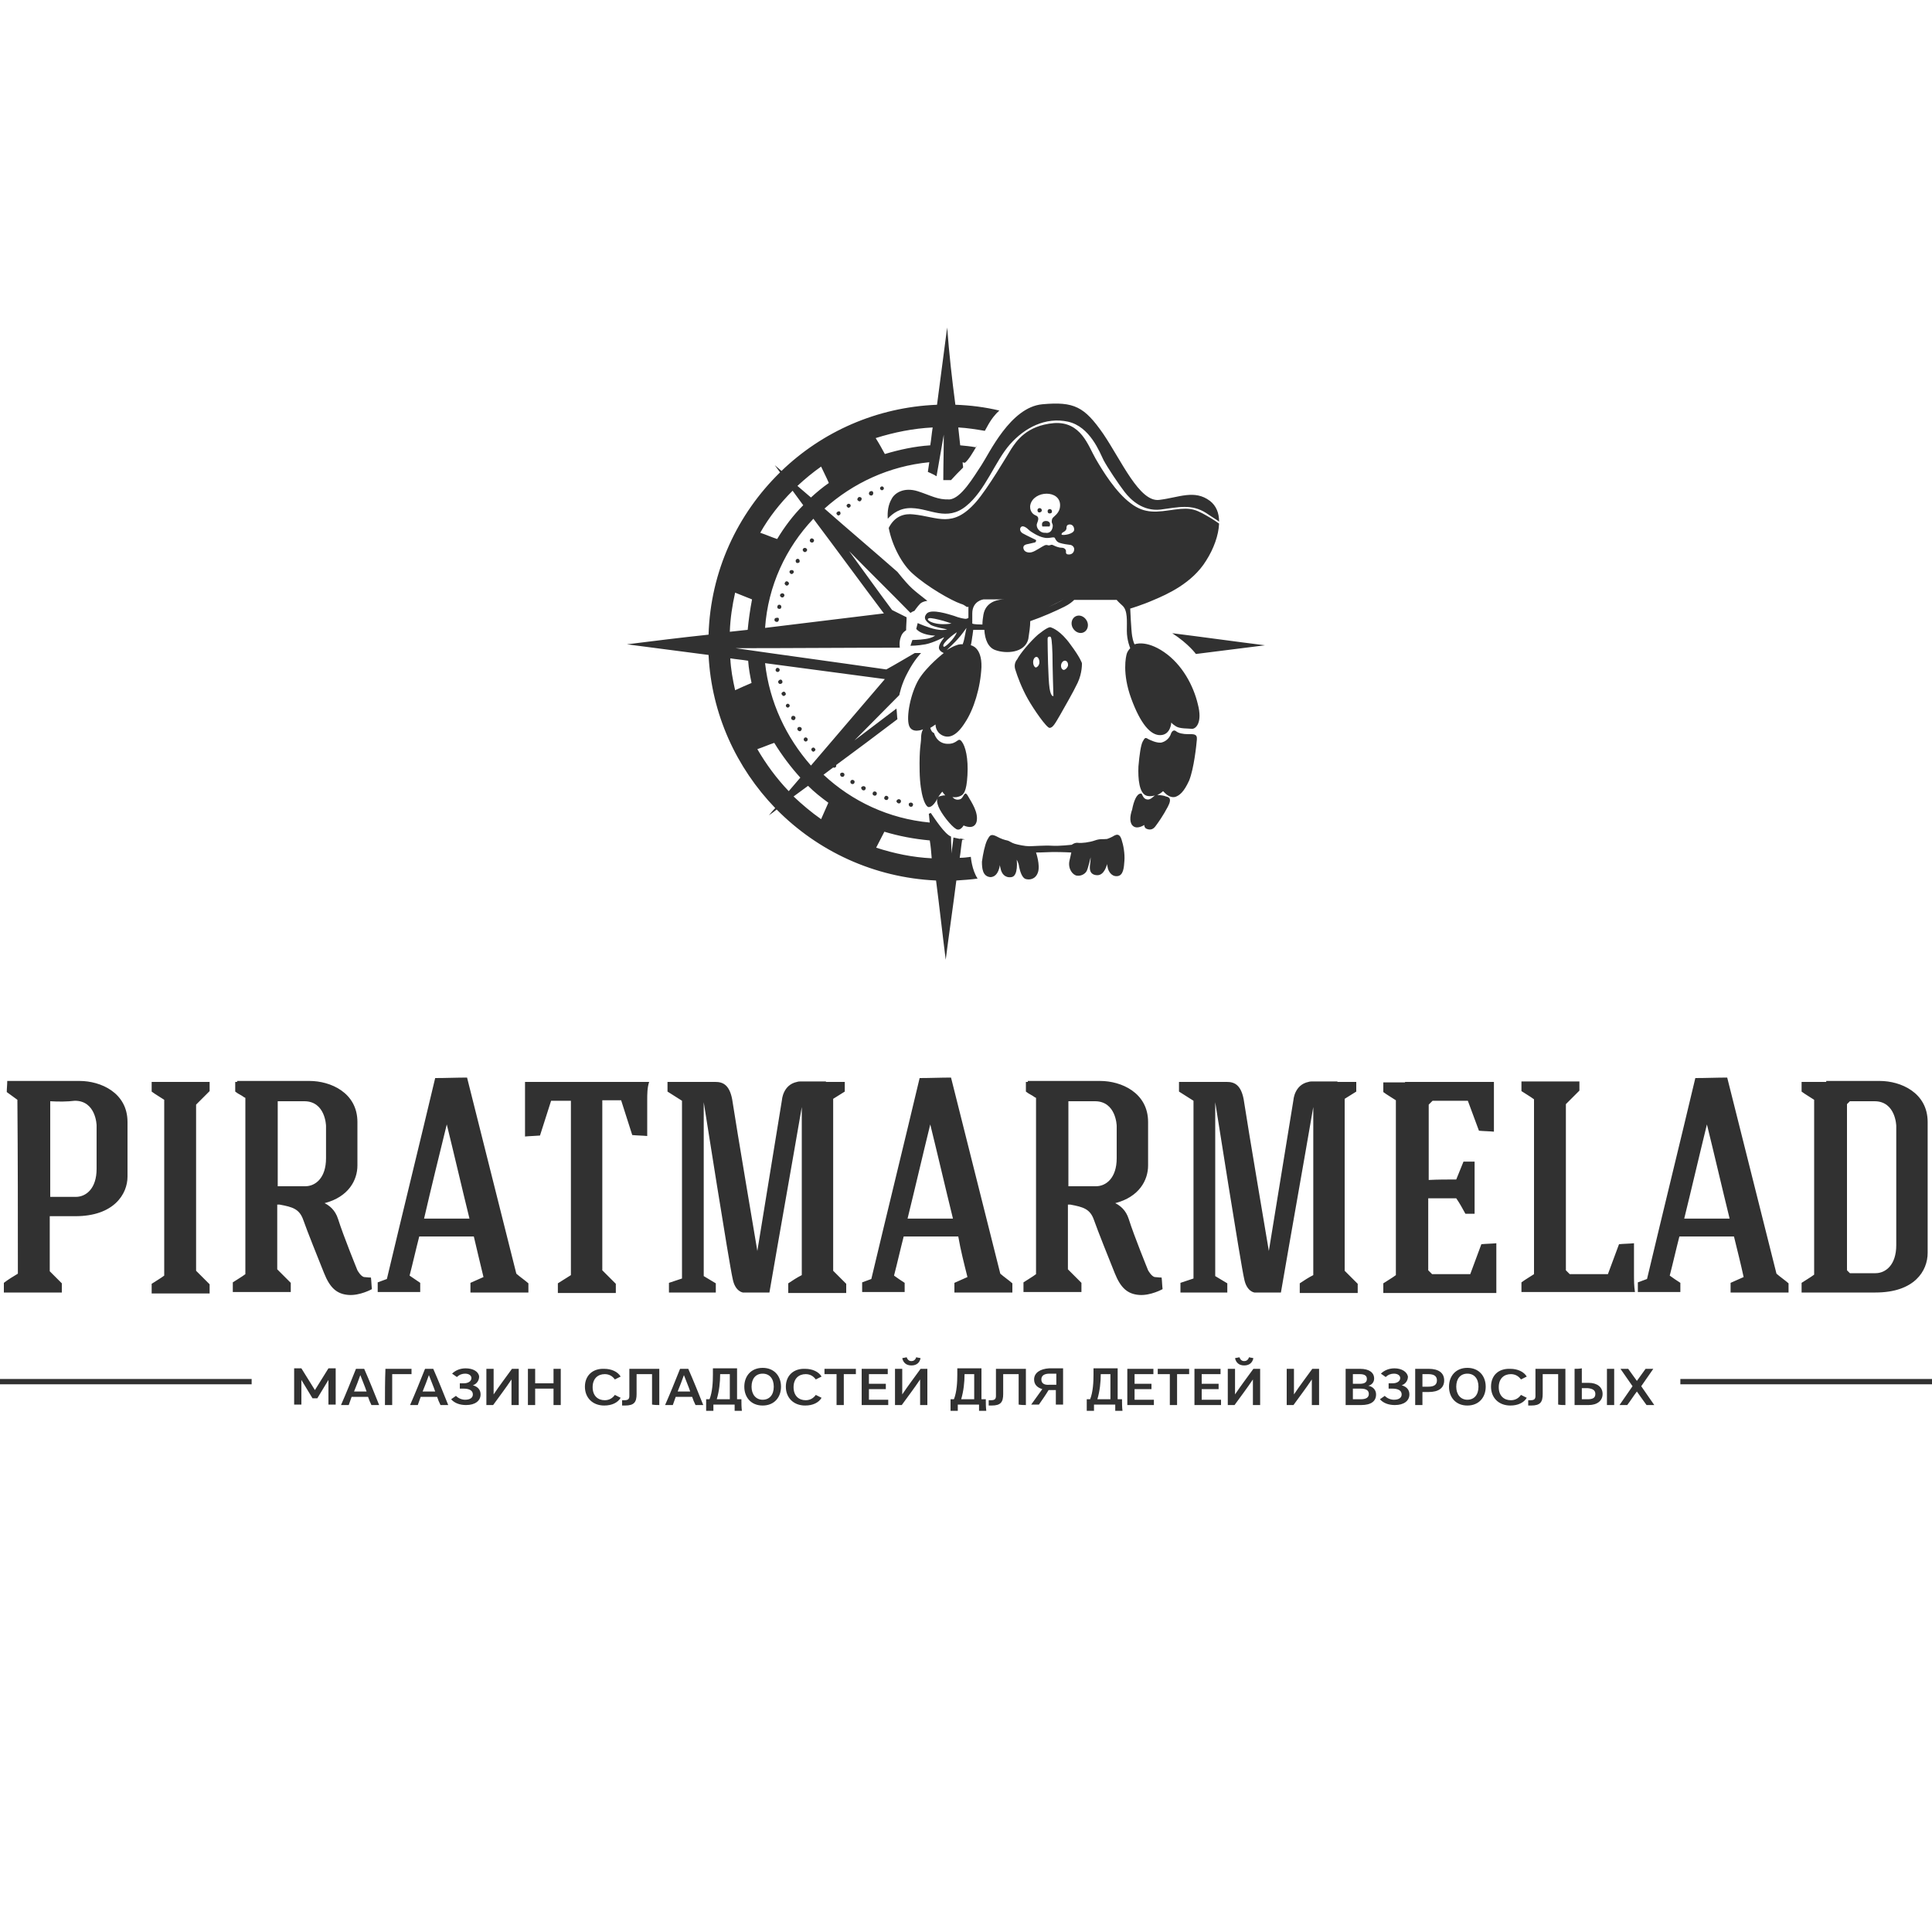 <?xml version="1.0" encoding="utf-8"?>
<!-- Generator: Adobe Illustrator 23.0.3, SVG Export Plug-In . SVG Version: 6.00 Build 0)  -->
<svg version="1.1" id="Layer_1" xmlns:xodm="http://www.corel.com/coreldraw/odm/2003"
	 xmlns="http://www.w3.org/2000/svg" xmlns:xlink="http://www.w3.org/1999/xlink" x="0px" y="0px" viewBox="0 0 400 400"
	 style="enable-background:new 0 0 400 400;" xml:space="preserve">
<style type="text/css">
	.st0{fill-rule:evenodd;clip-rule:evenodd;fill:#313131;}
</style>
<g id="Layer_x0020_1">
	<path class="st0" d="M197.8,83.8c3.1,0.1,6.2,0.5,9.1,1.2c-0.8,0.7-1.7,1.8-2.5,3.3c-0.2,0.3-0.3,0.6-0.5,0.9
		c-1.8-0.3-3.6-0.6-5.5-0.7c0.1,1.2,0.3,2.5,0.4,3.7c1.1,0.1,2.1,0.2,3.2,0.4c0.1-0.1,0.2-0.3,0.3-0.4c-1,1.7-1.7,2.9-2.5,3.6
		c0,0,0,0,0,0c-0.2,0-0.3,0-0.5-0.1c0,0.4,0.1,0.7,0.1,1.1c-0.9,0.9-1.7,1.7-2.5,2.6c-0.5,0-1.1,0-1.6,0c0-3.1,0.1-6.3,0.1-9.4
		c-0.5,2.9-1,5.7-1.5,8.6c-0.6-0.4-1.8-0.9-1.8-0.9c0.1-0.7,0.2-1.3,0.3-2c-8.3,0.8-15.8,4.3-21.7,9.6c5,4.4,10.1,8.7,15.1,13.1
		c2.9,3.6,3.2,3.6,6.2,6c0,0-1,0.1-1.5,0.6c-0.5,0.5-1.2,1.5-1.2,1.5s-0.1,0-0.3,0.1c-0.2,0.1-0.5,0.3-0.5,0.3
		c-4.2-4.3-8.5-8.5-12.7-12.8c3,4.1,5.9,8.2,8.9,12.2c1,0.5,2,1,3,1.5c0,0.9-0.1,1.8-0.1,2.7c0,0-0.8,0.4-1.1,1.4
		c-0.4,1-0.2,2.2-0.2,2.2c-11.3,0-22.7,0.1-34,0.1c10.4,1.5,20.8,2.9,31.2,4.4c2-1.1,4-2.3,5.9-3.4c0.4,0,0.9,0,1.3,0
		c0,0-1.4,1.4-2.7,3.9c-1.4,2.5-1.8,4.8-1.8,4.8c-3.1,3.1-6.2,6.3-9.3,9.4c2.9-2.2,5.8-4.4,8.7-6.6c0.1,0.7,0.1,1.5,0.2,2.2
		c-4.2,3.2-8.5,6.4-12.7,9.5c0.1,0.2,0,0.4-0.2,0.5c-0.1,0.1-0.3,0-0.4,0c-0.7,0.5-1.3,1-2,1.5c5.9,5.5,13.5,9.1,22,9.9
		c-0.1-0.6-0.1-1.2-0.2-1.8c0.1-0.1,0.3-0.1,0.4-0.2c0.9,1.3,2.9,4.4,4.2,4.9c0,1.2,0.1,2.3,0.1,3.5c0.1-1.1,0.3-2.2,0.4-3.3
		c0.4,0.1,0.9,0.2,1.4,0.3c0,0,0,0,0-0.1c0.6,0.1,1,0.2,1,0.2c-0.2,0-0.4,0-0.6,0.1c-0.2,1.2-0.3,2.5-0.5,3.7c0.8,0,1.6-0.1,2.3-0.2
		c0,0,0.2,2.7,1.4,4.5c-1.4,0.2-2.9,0.3-4.4,0.4c-0.7,5.5-1.5,10.9-2.2,16.4c-0.7-5.5-1.3-11-2-16.4c-12.9-0.6-24.5-6.1-33-14.7
		c-0.5,0.4-1,0.8-1.6,1.2c0.4-0.5,0.8-1,1.3-1.5c-8-8.3-13.2-19.4-13.8-31.7c-5.6-0.7-11.3-1.5-16.9-2.2c5.6-0.7,11.2-1.4,16.9-2
		c0.4-13.2,6-25,14.8-33.6c-0.4-0.5-0.7-1-1.1-1.5c0.5,0.4,0.9,0.8,1.4,1.2c8.4-8.1,19.7-13.2,32.2-13.7c0.7-5.3,1.4-10.6,2.1-16
		C196.5,73.2,197.1,78.5,197.8,83.8z M347.9,285.5c17.4,0,34.7,0,52.1,0c0,0.4,0,0.8,0,1.1c-17.4,0-34.7,0-52.1,0
		C347.9,286.2,347.9,285.9,347.9,285.5z M0,285.5c17.4,0,34.7,0,52.1,0c0,0.4,0,0.8,0,1.1c-17.4,0-34.7,0-52.1,0
		C0,286.2,0,285.9,0,285.5z M340.9,290.9c0.6,0,1.1,0,1.6,0c-0.9-1.3-1.8-2.6-2.7-3.9c0.8-1.2,1.7-2.4,2.5-3.6c-0.6,0-1.1,0-1.6,0
		c-0.6,0.8-1.2,1.7-1.8,2.5c-0.6-0.8-1.2-1.7-1.8-2.5c-0.6,0-1.1,0-1.6,0c0.8,1.2,1.7,2.4,2.5,3.6c-0.9,1.3-1.8,2.6-2.7,3.9
		c0.6,0,1.1,0,1.6,0c0.7-0.9,1.3-1.9,2-2.8C339.5,289,340.2,289.9,340.9,290.9z M332.7,283.4c0,2.5,0,5,0,7.5c0.5,0,1,0,1.5,0
		c0-2.5,0-5,0-7.5C333.7,283.4,333.2,283.4,332.7,283.4z M326,283.4c0,2.5,0,5,0,7.5c1,0,1.9,0,2.9,0c1.8,0,2.9-0.9,2.9-2.3
		c0-1.4-1.1-2.3-2.9-2.3c-0.5,0-0.9,0-1.4,0c0-1,0-2,0-3C326.9,283.4,326.5,283.4,326,283.4z M330.3,288.6c0,0.8-0.5,1.1-1.6,1.1
		c-0.4,0-0.8,0-1.2,0c0-0.8,0-1.5,0-2.3c0.4,0,0.8,0,1.2,0C329.7,287.5,330.3,287.8,330.3,288.6z M324.1,290.9c0-2.5,0-5,0-7.5
		c-2.1,0-4.1,0-6.2,0c0,1.9,0,3.7,0,5.6c0,0.6-0.2,0.9-1,0.9c-0.2,0-0.3,0-0.5,0c0,0.4,0,0.7,0,1.1c0.2,0,0.4,0,0.6,0
		c1.9,0,2.4-0.7,2.4-2.4c0-1.4,0-2.7,0-4.1c1.1,0,2.1,0,3.2,0c0,2.1,0,4.2,0,6.3C323.1,290.9,323.6,290.9,324.1,290.9z M308.7,287.1
		c0,2.3,1.6,3.9,4,3.9c1.6,0,2.8-0.6,3.4-1.6c-0.4-0.2-0.8-0.4-1.2-0.6c-0.5,0.7-1.2,1.1-2.1,1.1c-1.4,0-2.5-0.9-2.5-2.7
		c0-1.8,1.1-2.7,2.5-2.7c0.9,0,1.6,0.4,2.1,1.1c0.4-0.2,0.8-0.4,1.2-0.6c-0.6-1-1.9-1.6-3.4-1.6
		C310.2,283.3,308.7,284.8,308.7,287.1z M307.6,287.1c0-2.2-1.4-3.9-3.8-3.9s-3.8,1.7-3.8,3.9c0,2.2,1.4,3.9,3.8,3.9
		S307.6,289.3,307.6,287.1z M306.1,287.1c0,1.7-0.9,2.7-2.3,2.7s-2.3-1.1-2.3-2.7c0-1.7,0.9-2.7,2.3-2.7
		C305.2,284.4,306.1,285.4,306.1,287.1z M299,285.8c0-1.6-1.2-2.4-3.2-2.4c-0.9,0-1.8,0-2.8,0c0,2.5,0,5,0,7.5c0.5,0,1,0,1.5,0
		c0-0.9,0-1.8,0-2.7c0.4,0,0.9,0,1.3,0C297.8,288.2,299,287.4,299,285.8z M297.5,285.8c0,0.9-0.6,1.3-1.8,1.3c-0.4,0-0.8,0-1.2,0
		c0-0.9,0-1.7,0-2.6c0.4,0,0.8,0,1.2,0C296.9,284.5,297.5,284.9,297.5,285.8z M288.7,283.3c-1.1,0-2.1,0.4-2.8,1.1
		c0.3,0.2,0.7,0.5,1,0.7c0.5-0.5,1.1-0.7,1.7-0.7c0.8,0,1.3,0.4,1.3,0.9c0,0.7-0.7,1.1-1.6,1.1c-0.3,0-0.5,0-0.8,0
		c0,0.4,0,0.7,0,1.1c0.3,0,0.5,0,0.8,0c1,0,1.9,0.3,1.9,1.2c0,0.7-0.6,1.1-1.6,1.1c-0.7,0-1.4-0.3-1.9-0.8c-0.3,0.2-0.7,0.5-1,0.7
		c0.7,0.8,1.8,1.2,3.1,1.2c1.9,0,3-0.9,3-2.2c0-1-0.6-1.6-1.6-1.9c0.7-0.2,1.3-0.9,1.3-1.8C291.3,284,290.2,283.3,288.7,283.3z
		 M278.6,290.9c1.1,0,2.1,0,3.2,0c2.1,0,3.1-0.8,3.1-2.2c0-0.9-0.6-1.6-1.6-1.8c0.8-0.2,1.2-0.8,1.2-1.5c0-1.2-1-2-2.9-2
		c-1,0-2,0-3,0C278.6,285.9,278.6,288.4,278.6,290.9z M280.1,284.5c0.5,0,0.9,0,1.4,0c1,0,1.5,0.3,1.5,1s-0.5,1-1.5,1
		c-0.5,0-0.9,0-1.4,0C280.1,285.8,280.1,285.2,280.1,284.5z M280.1,289.7c0-0.7,0-1.4,0-2.2c0.5,0,1,0,1.6,0c1.2,0,1.7,0.4,1.7,1.1
		c0,0.7-0.5,1.1-1.7,1.1C281.1,289.7,280.6,289.7,280.1,289.7z M266.4,290.9c0.5,0,1,0,1.4,0c1.3-1.8,2.6-3.5,3.8-5.3
		c0,1.8,0,3.5,0,5.3c0.5,0,1,0,1.5,0c0-2.5,0-5,0-7.5c-0.5,0-1,0-1.4,0c-1.3,1.8-2.6,3.5-3.8,5.3c0-1.8,0-3.5,0-5.3
		c-0.5,0-1,0-1.5,0C266.4,285.9,266.4,288.4,266.4,290.9z M254.2,290.9c0.5,0,1,0,1.4,0c1.3-1.8,2.6-3.5,3.8-5.3c0,1.8,0,3.5,0,5.3
		c0.5,0,1,0,1.5,0c0-2.5,0-5,0-7.5c-0.5,0-1,0-1.4,0c-1.3,1.8-2.6,3.5-3.8,5.3c0-1.8,0-3.5,0-5.3c-0.5,0-1,0-1.5,0
		C254.2,285.9,254.2,288.4,254.2,290.9z M257.6,282.7c1.1,0,1.7-0.6,1.9-1.5c-0.3-0.1-0.6-0.1-0.9-0.2c-0.2,0.6-0.6,0.8-1,0.8
		c-0.5,0-0.8-0.3-1-0.8c-0.3,0.1-0.6,0.1-0.9,0.2C255.9,282.1,256.5,282.7,257.6,282.7L257.6,282.7z M247.3,290.9c1.8,0,3.7,0,5.5,0
		c0-0.4,0-0.7,0-1.1c-1.3,0-2.7,0-4,0c0-0.7,0-1.4,0-2.2c1.2,0,2.3,0,3.5,0c0-0.4,0-0.7,0-1.1c-1.2,0-2.3,0-3.5,0c0-0.7,0-1.3,0-2
		c1.3,0,2.6,0,3.9,0c0-0.4,0-0.7,0-1.1c-1.8,0-3.6,0-5.4,0C247.3,285.9,247.3,288.4,247.3,290.9z M242.2,290.9c0.5,0,1,0,1.5,0
		c0-2.1,0-4.2,0-6.4c0.8,0,1.7,0,2.5,0c0-0.4,0-0.7,0-1.1c-2.2,0-4.3,0-6.5,0c0,0.4,0,0.7,0,1.1c0.8,0,1.7,0,2.5,0
		C242.2,286.6,242.2,288.7,242.2,290.9z M233.4,290.9c1.8,0,3.7,0,5.5,0c0-0.4,0-0.7,0-1.1c-1.3,0-2.7,0-4,0c0-0.7,0-1.4,0-2.2
		c1.2,0,2.3,0,3.5,0c0-0.4,0-0.7,0-1.1c-1.2,0-2.3,0-3.5,0c0-0.7,0-1.3,0-2c1.3,0,2.6,0,3.9,0c0-0.4,0-0.7,0-1.1c-1.8,0-3.6,0-5.4,0
		C233.4,285.9,233.4,288.4,233.4,290.9z M232.3,289.7c-0.3,0-0.6,0-0.9,0c0-2.1,0-4.2,0-6.4c-1.7,0-3.3,0-5,0c0,0.4,0,0.8,0,1.3
		c0,1.5-0.1,3.6-0.7,5.1c-0.2,0-0.5,0-0.7,0c0,0.8,0,1.6,0,2.4c0.5,0,1,0,1.5,0c0-0.4,0-0.9,0-1.3c1.5,0,2.9,0,4.4,0
		c0,0.4,0,0.9,0,1.3c0.5,0,1,0,1.5,0C232.3,291.3,232.3,290.5,232.3,289.7z M227.2,289.7c0.5-1.7,0.7-3.5,0.7-5.2c0.7,0,1.3,0,2,0
		c0,1.7,0,3.5,0,5.2C228.9,289.7,228.1,289.7,227.2,289.7z M214.1,285.6c0,1.1,0.7,1.7,1.7,2c-0.8,1.1-1.5,2.1-2.3,3.2
		c0.5,0,1.1,0,1.6,0c0.7-1,1.4-2,2-3c0.5,0,1,0,1.5,0c0,1,0,2,0,3c0.5,0,1,0,1.5,0c0-2.5,0-5,0-7.5c-1,0-1.9,0-2.9,0
		C215.4,283.4,214.1,284.2,214.1,285.6z M215.6,285.6c0-0.8,0.6-1.2,1.7-1.2c0.5,0,0.9,0,1.4,0c0,0.8,0,1.6,0,2.3
		c-0.5,0-0.9,0-1.4,0C216.2,286.8,215.6,286.4,215.6,285.6z M212.4,290.9c0-2.5,0-5,0-7.5c-2.1,0-4.1,0-6.2,0c0,1.9,0,3.7,0,5.6
		c0,0.6-0.2,0.9-1,0.9c-0.2,0-0.3,0-0.5,0c0,0.4,0,0.7,0,1.1c0.2,0,0.4,0,0.6,0c1.9,0,2.4-0.7,2.4-2.4c0-1.4,0-2.7,0-4.1
		c1.1,0,2.1,0,3.2,0c0,2.1,0,4.2,0,6.3C211.5,290.9,212,290.9,212.4,290.9z M204.1,289.7c-0.3,0-0.6,0-0.9,0c0-2.1,0-4.2,0-6.4
		c-1.7,0-3.3,0-5,0c0,0.4,0,0.8,0,1.3c0,1.5-0.1,3.6-0.7,5.1c-0.2,0-0.5,0-0.7,0c0,0.8,0,1.6,0,2.4c0.5,0,1,0,1.5,0
		c0-0.4,0-0.9,0-1.3c1.5,0,2.9,0,4.4,0c0,0.4,0,0.9,0,1.3c0.5,0,1,0,1.5,0C204.1,291.3,204.1,290.5,204.1,289.7z M199,289.7
		c0.5-1.7,0.7-3.5,0.7-5.2c0.7,0,1.3,0,2,0c0,1.7,0,3.5,0,5.2C200.8,289.7,199.9,289.7,199,289.7z M185.3,290.9c0.5,0,1,0,1.4,0
		c1.3-1.8,2.6-3.5,3.8-5.3c0,1.8,0,3.5,0,5.3c0.5,0,1,0,1.5,0c0-2.5,0-5,0-7.5c-0.5,0-1,0-1.4,0c-1.3,1.8-2.6,3.5-3.8,5.3
		c0-1.8,0-3.5,0-5.3c-0.5,0-1,0-1.5,0C185.3,285.9,185.3,288.4,185.3,290.9z M188.7,282.7c1.1,0,1.7-0.6,1.9-1.5
		c-0.3-0.1-0.6-0.1-0.9-0.2c-0.2,0.6-0.6,0.8-1,0.8c-0.5,0-0.8-0.3-1-0.8c-0.3,0.1-0.6,0.1-0.9,0.2
		C187,282.1,187.6,282.7,188.7,282.7C188.7,282.7,188.7,282.7,188.7,282.7z M178.4,290.9c1.8,0,3.7,0,5.5,0c0-0.4,0-0.7,0-1.1
		c-1.3,0-2.7,0-4,0c0-0.7,0-1.4,0-2.2c1.2,0,2.3,0,3.5,0c0-0.4,0-0.7,0-1.1c-1.2,0-2.3,0-3.5,0c0-0.7,0-1.3,0-2c1.3,0,2.6,0,3.9,0
		c0-0.4,0-0.7,0-1.1c-1.8,0-3.6,0-5.4,0C178.4,285.9,178.4,288.4,178.4,290.9z M173.2,290.9c0.5,0,1,0,1.5,0c0-2.1,0-4.2,0-6.4
		c0.8,0,1.7,0,2.5,0c0-0.4,0-0.7,0-1.1c-2.2,0-4.3,0-6.5,0c0,0.4,0,0.7,0,1.1c0.8,0,1.7,0,2.5,0
		C173.2,286.6,173.2,288.7,173.2,290.9z M162.7,287.1c0,2.3,1.6,3.9,4,3.9c1.6,0,2.8-0.6,3.4-1.6c-0.4-0.2-0.8-0.4-1.2-0.6
		c-0.5,0.7-1.2,1.1-2.1,1.1c-1.4,0-2.5-0.9-2.5-2.7c0-1.8,1.1-2.7,2.5-2.7c0.9,0,1.6,0.4,2.1,1.1c0.4-0.2,0.8-0.4,1.2-0.6
		c-0.6-1-1.9-1.6-3.4-1.6C164.3,283.3,162.7,284.8,162.7,287.1z M161.7,287.1c0-2.2-1.4-3.9-3.8-3.9c-2.4,0-3.8,1.7-3.8,3.9
		c0,2.2,1.4,3.9,3.8,3.9C160.3,291,161.7,289.3,161.7,287.1z M160.2,287.1c0,1.7-0.9,2.7-2.3,2.7c-1.4,0-2.3-1.1-2.3-2.7
		c0-1.7,0.9-2.7,2.3-2.7C159.3,284.4,160.2,285.4,160.2,287.1z M153.5,289.7c-0.3,0-0.6,0-0.9,0c0-2.1,0-4.2,0-6.4c-1.7,0-3.3,0-5,0
		c0,0.4,0,0.8,0,1.3c0,1.5-0.1,3.6-0.7,5.1c-0.2,0-0.5,0-0.7,0c0,0.8,0,1.6,0,2.4c0.5,0,1,0,1.5,0c0-0.4,0-0.9,0-1.3
		c1.5,0,2.9,0,4.4,0c0,0.4,0,0.9,0,1.3c0.5,0,1,0,1.5,0C153.5,291.3,153.5,290.5,153.5,289.7z M148.4,289.7c0.5-1.7,0.7-3.5,0.7-5.2
		c0.7,0,1.3,0,2,0c0,1.7,0,3.5,0,5.2C150.2,289.7,149.3,289.7,148.4,289.7z M140.8,283.4c-1,2.5-2,5-3.1,7.5c0.5,0,1.1,0,1.6,0
		c0.2-0.6,0.4-1.1,0.6-1.7c1.1,0,2.3,0,3.4,0c0.2,0.6,0.4,1.1,0.7,1.7c0.5,0,1.1,0,1.6,0c-1-2.5-2-5-3.1-7.5
		C141.9,283.4,141.3,283.4,140.8,283.4z M141.6,284.7c0.4,1.1,0.9,2.2,1.3,3.4c-0.9,0-1.7,0-2.6,0
		C140.8,286.9,141.2,285.8,141.6,284.7z M136.5,290.9c0-2.5,0-5,0-7.5c-2.1,0-4.1,0-6.2,0c0,1.9,0,3.7,0,5.6c0,0.6-0.2,0.9-1,0.9
		c-0.2,0-0.3,0-0.5,0c0,0.4,0,0.7,0,1.1c0.2,0,0.4,0,0.6,0c1.9,0,2.4-0.7,2.4-2.4c0-1.4,0-2.7,0-4.1c1.1,0,2.1,0,3.2,0
		c0,2.1,0,4.2,0,6.3C135.6,290.9,136.1,290.9,136.5,290.9z M121.1,287.1c0,2.3,1.6,3.9,4,3.9c1.6,0,2.8-0.6,3.4-1.6
		c-0.4-0.2-0.8-0.4-1.2-0.6c-0.5,0.7-1.2,1.1-2.1,1.1c-1.4,0-2.5-0.9-2.5-2.7c0-1.8,1.1-2.7,2.5-2.7c0.9,0,1.6,0.4,2.1,1.1
		c0.4-0.2,0.8-0.4,1.2-0.6c-0.6-1-1.9-1.6-3.4-1.6C122.7,283.3,121.1,284.8,121.1,287.1z M109.3,290.9c0.5,0,1,0,1.5,0
		c0-1.1,0-2.3,0-3.4c1.3,0,2.5,0,3.8,0c0,1.1,0,2.3,0,3.4c0.5,0,1,0,1.5,0c0-2.5,0-5,0-7.5c-0.5,0-1,0-1.5,0c0,1,0,2,0,3
		c-1.3,0-2.5,0-3.8,0c0-1,0-2,0-3c-0.5,0-1,0-1.5,0C109.3,285.9,109.3,288.4,109.3,290.9z M100.7,290.9c0.5,0,1,0,1.4,0
		c1.3-1.8,2.6-3.5,3.8-5.3c0,1.8,0,3.5,0,5.3c0.5,0,1,0,1.5,0c0-2.5,0-5,0-7.5c-0.5,0-1,0-1.4,0c-1.3,1.8-2.6,3.5-3.8,5.3
		c0-1.8,0-3.5,0-5.3c-0.5,0-1,0-1.5,0C100.7,285.9,100.7,288.4,100.7,290.9z M96.4,283.3c-1.1,0-2.1,0.4-2.8,1.1
		c0.3,0.2,0.7,0.5,1,0.7c0.5-0.5,1.1-0.7,1.7-0.7c0.8,0,1.3,0.4,1.3,0.9c0,0.7-0.7,1.1-1.6,1.1c-0.3,0-0.5,0-0.8,0
		c0,0.4,0,0.7,0,1.1c0.3,0,0.5,0,0.8,0c1,0,1.9,0.3,1.9,1.2c0,0.7-0.6,1.1-1.6,1.1c-0.7,0-1.4-0.3-1.9-0.8c-0.3,0.2-0.7,0.5-1,0.7
		c0.7,0.8,1.8,1.2,3.1,1.2c1.9,0,3-0.9,3-2.2c0-1-0.6-1.6-1.6-1.9c0.7-0.2,1.3-0.9,1.3-1.8C99.1,284,98,283.3,96.4,283.3z M88,283.4
		c-1,2.5-2,5-3.1,7.5c0.5,0,1.1,0,1.6,0c0.2-0.6,0.4-1.1,0.6-1.7c1.1,0,2.3,0,3.4,0c0.2,0.6,0.4,1.1,0.7,1.7c0.5,0,1.1,0,1.6,0
		c-1-2.5-2-5-3.1-7.5C89.1,283.4,88.5,283.4,88,283.4z M88.8,284.7c0.4,1.1,0.9,2.2,1.3,3.4c-0.9,0-1.7,0-2.6,0
		C88,286.9,88.4,285.8,88.8,284.7z M79.7,290.9c0.5,0,1,0,1.5,0c0-2.1,0-4.2,0-6.4c1.3,0,2.6,0,4,0c0-0.4,0-0.7,0-1.1
		c-1.8,0-3.6,0-5.4,0C79.7,285.9,79.7,288.4,79.7,290.9z M73.7,283.4c-1,2.5-2,5-3.1,7.5c0.5,0,1.1,0,1.6,0c0.2-0.6,0.4-1.1,0.6-1.7
		c1.1,0,2.3,0,3.4,0c0.2,0.6,0.4,1.1,0.7,1.7c0.5,0,1.1,0,1.6,0c-1-2.5-2-5-3.1-7.5C74.9,283.4,74.3,283.4,73.7,283.4z M74.6,284.7
		c0.4,1.1,0.9,2.2,1.3,3.4c-0.9,0-1.7,0-2.6,0C73.8,286.9,74.2,285.8,74.6,284.7z M65.7,289.5c0.8-1.3,1.5-2.5,2.3-3.8
		c0,1.7,0,3.4,0,5.1c0.5,0,1,0,1.5,0c0-2.5,0-5,0-7.5c-0.5,0-1,0-1.5,0c-0.9,1.5-1.9,3-2.8,4.5c-0.9-1.5-1.9-3-2.8-4.5
		c-0.5,0-1,0-1.5,0c0,2.5,0,5,0,7.5c0.5,0,1,0,1.5,0c0-1.7,0-3.4,0-5.1c0.8,1.3,1.5,2.5,2.3,3.8C65.1,289.5,65.4,289.5,65.7,289.5z
		 M10.4,228c0,6.6,0,13.2,0,19.8c0,0,3.2,0,5.3,0c2.1,0,4.3-1.7,4.3-5.8c0-4.1,0-9,0-9s-0.1-5.1-4.5-5.1
		C13.9,228.1,12.1,228.1,10.4,228z M251.6,228.2c0,12,0,24,0,36c0.8,0.5,1.7,1,2.5,1.5c0,0.6,0,1.3,0,1.9c-3.3,0-6.5,0-9.7,0
		c0-0.7,0-1.4,0-2c0.9-0.3,1.8-0.6,2.7-0.9c0-12.3,0-24.5,0-36.8c-1-0.6-2-1.3-3-1.9c0-0.7,0-1.4,0-2c3.2,0,6.4,0,9.6,0
		c0.1,0,0.2,0,0.3,0c0,0,0,0,0,0c1.5,0,3.1,0.5,3.6,4.3c0.6,4.1,5.1,30.7,5.1,30.7c1.7-10.4,3.4-20.9,5.1-31.3c0,0,0.2-3.1,3.1-3.7
		c0,0,0,0,0,0c0,0,0,0,0,0c0.3-0.1,0.6-0.1,0.9-0.1c3.8,0,5.1,0,5.1,0c0,0,0,0.1,0,0.1c1.3,0,2.6,0,3.9,0c0,0.7,0,1.4,0,2
		c-0.8,0.5-1.6,1-2.4,1.5c0,11.9,0,23.7,0,35.6c0.9,0.9,1.8,1.8,2.7,2.7c0,0.6,0,1.3,0,1.9c-4,0-8,0-12,0c0-0.7,0-1.4,0-2
		c0.9-0.6,1.8-1.2,2.8-1.7c0-11.6,0-23.2,0-34.8c-2.2,12.8-4.5,25.6-6.7,38.4c-1.8,0-3.7,0-5.5,0c0,0-1.6-0.2-2.1-2.8
		C256.9,261.9,251.6,228.2,251.6,228.2z M361,264.4c-0.9,0.4-1.8,0.8-2.7,1.2c0,0.7,0,1.4,0,2c4,0,8,0,12,0c0-0.6,0-1.3,0-1.9
		c-0.8-0.7-1.7-1.3-2.5-2c-3.4-13.5-6.8-27.1-10.2-40.6c-2.2,0-4.4,0.1-6.6,0.1c-3.3,13.9-6.7,27.7-10,41.6
		c-0.6,0.2-1.3,0.5-1.9,0.7c0,0.7,0,1.4,0,2c2.9,0,5.9,0,8.8,0c0-0.6,0-1.3,0-1.9c-0.8-0.5-1.5-1-2.2-1.5c0.7-2.7,1.3-5.4,2-8.1
		c3.8,0,7.5,0,11.3,0C359.7,258.9,360.4,261.6,361,264.4L361,264.4z M378.1,224c0-0.1,0-0.1,0-0.2c0,0,6.8,0,11.1,0
		c4.3,0,9.9,2.4,9.9,8.5c0,6.1,0,23.4,0,27.1s-2.7,8.2-10.8,8.2c-1.1,0-2.1,0-3.2,0c-1.6,0-3.2,0-4.9,0c-2.4,0-4.8,0-7.2,0
		c0-0.7,0-1.4,0-2c0.9-0.6,1.8-1.1,2.6-1.7c0-12.1,0-24.1,0-36.2c-0.9-0.6-1.8-1.1-2.6-1.7c0-0.7,0-1.4,0-2
		C374.8,224,376.4,224,378.1,224z M383,263.6c1.8,0,3.5,0,5.3,0c2.1,0,4.3-1.7,4.3-5.8c0-4.1,0-24.7,0-24.7s-0.1-5.1-4.5-5.1
		c-2,0-3.8,0-5.1,0c-0.2,0.2-0.4,0.4-0.6,0.6c0,11.5,0,22.9,0,34.4C382.6,263.2,382.8,263.4,383,263.6z M338.3,263.8
		c0-2.1,0-4.3,0-6.4c-1,0.1-2.1,0.1-3.1,0.2c-0.8,2.1-1.5,4.1-2.3,6.2c-2.6,0-5.3,0-7.9,0c-0.3-0.3-0.5-0.5-0.8-0.8
		c0-11.5,0-22.9,0-34.4c0.9-0.9,1.8-1.8,2.8-2.8c0-0.6,0-1.3,0-1.9c-4,0-8,0-12,0c0,0.7,0,1.4,0,2c0.9,0.6,1.8,1.1,2.6,1.7
		c0,12.1,0,24.1,0,36.2c-0.9,0.6-1.8,1.1-2.6,1.7c0,0.7,0,1.4,0,2c1.7,0,3.4,0,5.1,0c2.3,0,4.7,0,7,0c3.8,0,7.6,0,11.4,0
		c0,0,0,0,0,0C338.3,266.3,338.3,265,338.3,263.8C338.3,263.8,338.3,263.8,338.3,263.8L338.3,263.8z M301.5,244.2
		c0.5-1.2,1-2.5,1.5-3.7c0.8,0,1.5,0,2.3,0c0,3.6,0,7.2,0,10.8c-0.6,0-1.3,0-1.9,0c-0.6-1.1-1.2-2.2-1.9-3.2c-1.9,0-3.9,0-5.8,0
		c0,5,0,9.9,0,14.9c0.3,0.3,0.5,0.5,0.8,0.8c2.6,0,5.3,0,7.9,0c0.8-2.1,1.5-4.1,2.3-6.2c1-0.1,2.1-0.1,3.1-0.2c0,2.1,0,4.3,0,6.4
		c0,0,0,0,0,0c0,1.3,0,2.6,0,3.9c0,0,0,0,0,0c-3.8,0-7.6,0-11.4,0c-2.3,0-4.7,0-7,0c-1.7,0-3.3,0-5,0c0-0.7,0-1.4,0-2
		c0.9-0.6,1.8-1.1,2.6-1.7c0-12.1,0-24.1,0-36.2c-0.9-0.6-1.8-1.1-2.6-1.7c0-0.7,0-1.4,0-2c1.5,0,3,0,4.5,0c0,0,0,0,0-0.1
		c6.1,0,12.3,0,18.4,0c0,0,0,0,0,0c0,1.3,0,2.6,0,3.9c0,0,0,0,0,0c0,2.1,0,4.3,0,6.4c-1-0.1-2.1-0.1-3.1-0.2
		c-0.8-2.1-1.5-4.1-2.3-6.2c-2.4,0-4.8,0-7.3,0c-0.3,0.3-0.6,0.6-0.8,0.8c0,5.2,0,10.4,0,15.6C297.6,244.2,299.6,244.2,301.5,244.2z
		 M358.1,252.3c-1.6-6.5-3.1-13-4.7-19.5c-1.6,6.5-3.1,13-4.7,19.5C351.8,252.3,355,252.3,358.1,252.3z M145.7,228.2c0,12,0,24,0,36
		c0.8,0.5,1.7,1,2.5,1.5c0,0.6,0,1.3,0,1.9c-3.3,0-6.5,0-9.7,0c0-0.7,0-1.4,0-2c0.9-0.3,1.8-0.6,2.7-0.9c0-12.3,0-24.5,0-36.8
		c-1-0.6-2-1.3-3-1.9c0-0.7,0-1.4,0-2c3.2,0,6.4,0,9.6,0c0.1,0,0.2,0,0.3,0c0,0,0,0,0,0c1.5,0,3.1,0.5,3.6,4.3
		c0.6,4.1,5.1,30.7,5.1,30.7c1.7-10.4,3.4-20.9,5.1-31.3c0,0,0.2-3.1,3.1-3.7c0,0,0,0,0,0c0,0,0,0,0,0c0.3-0.1,0.6-0.1,0.9-0.1
		c3.8,0,5.1,0,5.1,0c0,0,0,0.1,0,0.1c1.3,0,2.6,0,3.9,0c0,0.7,0,1.4,0,2c-0.8,0.5-1.6,1-2.4,1.5c0,11.9,0,23.7,0,35.6
		c0.9,0.9,1.8,1.8,2.7,2.7c0,0.6,0,1.3,0,1.9c-4,0-8,0-12,0c0-0.7,0-1.4,0-2c0.9-0.6,1.8-1.2,2.8-1.7c0-11.6,0-23.2,0-34.8
		c-2.2,12.8-4.5,25.6-6.7,38.4c-1.8,0-3.7,0-5.5,0c0,0-1.6-0.2-2.1-2.8C151,261.9,145.7,228.2,145.7,228.2z M200.3,264.4
		c-0.9,0.4-1.8,0.8-2.7,1.2c0,0.7,0,1.4,0,2c4,0,8,0,12,0c0-0.6,0-1.3,0-1.9c-0.8-0.7-1.7-1.3-2.5-2c-3.4-13.5-6.8-27.1-10.2-40.6
		c-2.2,0-4.4,0.1-6.5,0.1c-3.3,13.9-6.7,27.7-10,41.6c-0.6,0.2-1.3,0.5-1.9,0.7c0,0.7,0,1.4,0,2c2.9,0,5.9,0,8.8,0
		c0-0.6,0-1.3,0-1.9c-0.8-0.5-1.5-1-2.2-1.5c0.7-2.7,1.3-5.4,2-8.1c3.8,0,7.5,0,11.3,0C198.9,258.9,199.6,261.6,200.3,264.4
		L200.3,264.4z M213.5,226.7c-0.4-0.2-0.7-0.4-1.1-0.7c0-0.7,0-1.4,0-2c0.1,0,0.3,0,0.4,0c0-0.1,0-0.1,0-0.2c0,0,10.7,0,15,0
		c4.3,0,9.9,2.4,9.9,8.5c0,6.1,0,5.4,0,9c0,3-1.8,6.5-6.8,7.8c1,0.5,2.2,1.4,2.8,3.3c1.1,3.5,4,10.6,4,10.6s0.7,1.3,1.4,1.4
		c0.8,0.1,1.4,0.1,1.4,0.1c0.1,0.8,0.1,1.6,0.2,2.4c0,0-2.5,1.4-4.9,1.2c-2.4-0.2-3.8-1.5-5-4.5c-1.2-3-3.5-8.7-4.3-11
		c-0.8-2.3-2.2-2.7-4.9-3.2c-0.2,0-0.3,0-0.5,0c0,4.5,0,8.9,0,13.4c0.9,0.9,1.8,1.8,2.8,2.8c0,0.6,0,1.3,0,1.9c-4,0-8,0-12,0
		c0-0.7,0-1.4,0-2c0.9-0.6,1.8-1.1,2.6-1.7c0-12.2,0-24.3,0-36.5C214.2,227.2,213.9,226.9,213.5,226.7z M221.2,245.6
		c0.1,0,0.3,0,0.4,0c0,0,3.2,0,5.3,0c2.1,0,4.3-1.7,4.3-5.8s0-6.7,0-6.7s-0.1-5.1-4.5-5.1c-1.6,0-3.6,0-5.5,0
		C221.2,233.9,221.2,239.7,221.2,245.6z M197.3,252.3c-1.6-6.5-3.1-13-4.7-19.5c-1.6,6.5-3.1,13-4.7,19.5
		C191,252.3,194.2,252.3,197.3,252.3z M134,227.8c0,2.5,0,4.9,0,7.4c-1-0.1-2.1-0.1-3.1-0.2c-0.8-2.4-1.5-4.8-2.3-7.2
		c-1.3,0-2.6,0-3.9,0c0,11.7,0,23.5,0,35.2c0.9,0.9,1.8,1.8,2.8,2.8c0,0.6,0,1.3,0,1.9c-4,0-8,0-12,0c0-0.7,0-1.4,0-2
		c0.9-0.6,1.8-1.1,2.7-1.7c0-12,0-24.1,0-36.1c-1.4,0-2.8,0-4.1,0c-0.8,2.4-1.5,4.8-2.3,7.2c-1.1,0.1-2.1,0.1-3.1,0.2
		c0-2.5,0-4.9,0-7.4c0,0,0,0,0,0c0-1.3,0-2.6,0-3.9c8.6,0,17.1,0,25.7,0c0,0,0,0,0,0C134,225.2,134,226.5,134,227.8
		C134,227.8,134,227.8,134,227.8z M100.1,264.4c-0.9,0.4-1.8,0.8-2.7,1.2c0,0.7,0,1.4,0,2c4,0,8,0,12,0c0-0.6,0-1.3,0-1.9
		c-0.8-0.7-1.7-1.3-2.5-2c-3.4-13.5-6.8-27.1-10.2-40.6c-2.2,0-4.4,0.1-6.6,0.1c-3.3,13.9-6.7,27.7-10,41.6
		c-0.6,0.2-1.3,0.5-1.9,0.7c0,0.7,0,1.4,0,2c2.9,0,5.9,0,8.8,0c0-0.6,0-1.3,0-1.9c-0.7-0.5-1.5-1-2.2-1.5c0.7-2.7,1.3-5.4,2-8.1
		c3.8,0,7.5,0,11.3,0C98.8,258.9,99.4,261.6,100.1,264.4z M97.2,252.3c-1.6-6.5-3.1-13-4.7-19.5c-1.6,6.5-3.2,13-4.7,19.5
		C90.9,252.3,94,252.3,97.2,252.3z M49.8,226.7c-0.4-0.2-0.7-0.4-1.1-0.7c0-0.7,0-1.4,0-2c0.1,0,0.3,0,0.4,0c0-0.1,0-0.1,0-0.2
		c0,0,10.7,0,15,0c4.3,0,9.9,2.4,9.9,8.5c0,6.1,0,5.4,0,9c0,3-1.8,6.5-6.8,7.8c1,0.5,2.2,1.4,2.8,3.3c1.1,3.5,4,10.6,4,10.6
		s0.7,1.3,1.4,1.4c0.8,0.1,1.4,0.1,1.4,0.1c0.1,0.8,0.1,1.6,0.2,2.4c0,0-2.5,1.4-4.9,1.2c-2.4-0.2-3.8-1.5-5-4.5
		c-1.2-3-3.5-8.7-4.3-11c-0.8-2.3-2.2-2.7-4.9-3.2c-0.2,0-0.3,0-0.5,0c0,4.5,0,8.9,0,13.4c0.9,0.9,1.8,1.8,2.8,2.8
		c0,0.6,0,1.3,0,1.9c-4,0-8,0-12,0c0-0.7,0-1.4,0-2c0.9-0.6,1.8-1.1,2.6-1.7c0-12.2,0-24.3,0-36.5C50.5,227.2,50.2,226.9,49.8,226.7
		z M57.5,245.6c0.1,0,0.3,0,0.4,0c0,0,3.2,0,5.3,0c2.1,0,4.3-1.7,4.3-5.8s0-6.7,0-6.7s-0.1-5.1-4.5-5.1c-1.6,0-3.6,0-5.5,0
		C57.5,233.9,57.5,239.7,57.5,245.6z M34,227.7c-0.9-0.6-1.8-1.1-2.6-1.7c0-0.7,0-1.4,0-2c4,0,8,0,12,0c0,0.6,0,1.3,0,1.9
		c-0.9,0.9-1.8,1.8-2.8,2.8c0,11.5,0,22.9,0,34.4c0.9,0.9,1.8,1.8,2.8,2.8c0,0.6,0,1.3,0,1.9c-4,0-8,0-12,0c0-0.7,0-1.4,0-2
		c0.9-0.6,1.8-1.1,2.6-1.7C34,251.8,34,239.8,34,227.7z M3.7,263.7c-1,0.6-2,1.2-2.9,1.9c0,0.7,0,1.4,0,2c4,0,8,0,12,0
		c0-0.6,0-1.3,0-1.9c-0.8-0.8-1.6-1.6-2.5-2.5c0-3.8,0-7.6,0-11.4c1.8,0,3.6,0,5.3,0c8,0,10.8-4.6,10.8-8.2c0-3.7,0-5.2,0-11.3
		c0-6.1-5.6-8.5-9.9-8.5c-4.3,0-15,0-15,0c0,0.8-0.1,1.5-0.1,2.3c0.7,0.5,1.5,1.1,2.2,1.6C3.7,239.7,3.7,251.7,3.7,263.7z
		 M215.2,106.1c-0.3,0-0.4-0.2-0.4-0.5c0-0.5,0.9-0.6,0.9,0.1C215.7,105.9,215.4,106.1,215.2,106.1z M198.9,125
		c-2-0.7-6.9-3.5-9.9-6.2c-2.2-1.9-4.3-5.8-5-9.5c1.3-2.6,3.4-3,5.1-2.8c5.1,0.5,8.1,3,13-2.6c2.5-2.9,6.3-9.4,7.3-11
		c1-1.5,3.1-4.8,8.8-5.3c5.6-0.4,7.1,4.7,8.6,7.3c1.5,2.6,4.2,7,7.3,9.3c3,2.3,5.5,1.8,9.1,1.3c3.6-0.5,4.5,0,7.7,1.9
		c0.6,0.4,1.1,0.7,1.5,1c-0.1,2.4-1.1,5.2-2.7,7.7c-2.9,4.7-8.2,7-10.8,8.1c-2.5,1.1-4.9,1.8-4.9,1.8s0.2,4.6,0.4,5.7
		c0.2,1.2,0.5,1.7,0.5,1.7s2.3-1,6.1,1.6c3.8,2.6,6.1,7,7,10.8c1,3.8-0.4,5.1-1.2,5.1c-0.8-0.1-2.5,0-3.3-0.5c-0.8-0.5-1-0.8-1-0.8
		s-0.1,2.5-2.2,2.6c-2.1,0.1-4.2-2.4-6.1-7.6c-1.9-5.2-1.1-8.7-0.9-9.3c0.2-0.6,0.7-1.1,0.7-1.1s-0.7-1.6-0.7-3.6
		c0-2,0.2-4.2-0.9-5.2c-1.1-1-1.2-1.2-1.2-1.2c-2.9,0-5.9,0-8.8,0c-0.4,0.4-1,0.9-2,1.4c-1.8,0.9-4.5,2.1-7.1,3
		c0,1.1-0.2,2.4-0.4,3.7c-0.7,2.9-4.6,3.1-6.8,2.3c-1.5-0.5-2.2-2.2-2.3-4.2c-1,0-1.8,0-2.3,0c-0.1,0.5-0.1,1-0.2,1.4
		c-0.1,0.9-0.3,1.8-0.3,1.8s2.3,0.3,2.2,4.5c-0.2,4.3-1.6,8.8-3.4,11.5c-1.7,2.7-3.3,3.4-4.8,2.6c-1.4-0.8-1.3-2.2-1.3-2.2
		s-0.2,0.1-0.6,0.4c-0.5,0.3-0.5,0.3-0.5,0.3s0.2,0.7,0.5,0.9c0.3,0.2,0.3,0.2,0.3,0.2s0.5,2.1,2.7,2.2c2.2,0.1,2.2-1.5,3-0.5
		c0.8,1,1.4,3.5,1.2,7c-0.2,3.5-0.8,4.1-1.7,4.4c-0.9,0.3-1.4,0.1-1.4,0.1s0.5,0.8,1.5,0.5c0.9-0.2,0.9-2.1,1.7-0.7
		c0.8,1.4,2.2,3.4,1.8,5.3c-0.5,1.9-2.7,0.8-2.7,0.8s-0.7,1.3-1.6,0.7c-1-0.6-3-3.1-3.6-4.6c-0.6-1.5-0.2-2.1,0.5-2.2
		c0.7-0.2,0.9-0.1,0.9-0.1s-0.2-0.3-0.4-0.5c-0.2-0.3-0.2-0.3-0.2-0.3s-0.5,0.5-1,1.4c-0.4,0.8-1.1,1.8-1.8,1.8
		c-0.7,0-1.8-2.4-1.9-7.4c-0.1-5,0.3-5.7,0.3-6.9c0-1.2,0.4-1.8,0.4-1.8s-2.3,1-2.9-0.8c-0.6-1.8,0.3-6.6,2-9.5
		c1.7-2.8,5.2-5.5,5.2-5.5s-1.1-0.4-1-1.2c0-0.7,1-1.9,1-1.9c0-0.1,0-0.2,0.1-0.2c0,0-2.3,1.2-3.9,1.5c-1.6,0.3-3.1,0.3-3.1,0.3
		c0.1-0.4,0.3-0.8,0.4-1.2c0,0,1.3,0,2.7-0.2c1.4-0.2,2-0.7,2-0.7s-1.1,0-2.3-0.4c-1.2-0.4-1.6-1-1.6-1c0.1-0.4,0.2-0.8,0.3-1.2
		c0,0,2.2,1,3.8,1.3c1.5,0.3,2.3,0,2.3,0s-2.9-0.5-3.5-1c-0.6-0.5-1.7-1.2-0.7-2.3c1-1,4.6,0.2,5.6,0.5c1,0.4,2.3,0.7,2.6,0.6
		c0.4-0.1,0.4-0.2,0.4-0.2c0-0.8,0-1.5,0-2.3C200.1,125.9,200,125.3,198.9,125L198.9,125z M220.3,124.1c-4.1,0-8.2,0-12.2,0
		c-0.1,0-0.1,0-0.2,0c-1.4,0-2.9,0-4.3,0c0,0-2.3,0.3-2.3,2.9c0,0.8,0,1.5,0,2.1c0,0,0.2,0.2,2.1,0.2c0-0.7,0.1-1.4,0.2-2
		c0.5-3,3.5-3.2,4.3-3.2C212,124.1,216.1,124.1,220.3,124.1z M216.4,110.3c-1.1,0.1-2-1.1-1.7-1.9c0.3-0.8,0.5-1.4-0.3-1.7
		c-0.8-0.3-1.5-1.4-0.9-2.7c1.3-2.7,6.7-2.4,5.9,1.3c-0.3,1.1-1.2,1.6-1.5,2c-0.2,0.4-0.2,0.9,0,1.2
		C218.1,108.8,217.9,110.6,216.4,110.3z M211.4,109.1c0.4-0.4,1.2,0.2,1.6,0.6c0.4,0.4,2,1.4,3.1,1.6c1.1,0.3,2.1-0.3,2.3,0.1
		c0.2,0.4,0.4,0.8,1,1c0.6,0.2,1.9,0.4,2.1,0.4c0.3,0,0.9,0.3,0.9,0.9c0,0.6-0.4,1.1-1.1,1.1c-0.7,0-0.6-0.4-0.6-0.7
		c0-0.3-0.3-0.7-0.9-0.7c-0.6,0-1.3-0.3-1.7-0.5s-0.4-0.1-0.8,0c-0.4,0.1-0.4-0.2-1,0c-0.5,0.2-1.9,1.2-2.6,1.4
		c-0.6,0.2-1.6,0.1-1.8-0.7c-0.2-0.8,0.6-0.9,1.1-1c0.5-0.1,1.3-0.3,1.3-0.3s0.5-0.4,0-0.6c-0.4-0.2-1.7-0.8-2.6-1.3
		C211.1,110,211.1,109.4,211.4,109.1z M219.8,110.7c0,0-0.1-0.3,0.3-0.5c0.4-0.2,0.7-0.5,0.7-0.8c0-0.3,0-0.7,0.5-0.8
		c0.5-0.1,1.1,0.2,1.1,1.1C222.3,110.6,220.1,110.9,219.8,110.7z M183.8,107.4c-0.1-1.5,0.1-2.9,0.8-4.1c0.6-1.2,2.5-2.5,5.4-1.6
		c2.8,0.9,4.1,1.8,6.6,1.7c2.4-0.2,5-4.7,6.6-7.1c1.6-2.4,6-12,12.6-12.6c6.6-0.6,8.7,0.5,12.6,6.1c3.8,5.6,7.5,14.2,11.6,13.7
		c4.1-0.5,7.3-2.2,10.5,0.2c1.3,1,1.9,2.5,1.9,4.3c-0.5-0.4-1.4-0.9-2.7-1.8c-3-1.9-5.7-1.2-9.4-0.7c-3.7,0.4-6.2-2-7.5-3.7
		c-1.3-1.7-3.5-5-4.3-6.5c-0.8-1.6-2.8-7-7.4-8c-4.6-1-8.9,1.2-12,4.7c-3.1,3.5-5.1,9.6-9.1,12.8c-4,3.2-7.4,0.5-11.2,0.4
		C186.4,105.1,184.8,106.3,183.8,107.4z M197,129.1c0,0-1.3-0.5-2.6-0.8c-1.3-0.3-2.2-0.5-2.3-0.1C192,128.5,193.6,129.6,197,129.1z
		 M198.1,130.9c0,0-1.1,0.7-2,1.6c-0.9,0.9-0.9,1.2-0.7,1.4C195.6,134.1,197.6,132.3,198.1,130.9z M200.1,130c0,0-0.2,0.9-0.4,2
		c-0.2,1-0.4,1.4-0.4,1.4s-0.6-0.1-1.3,0.2c-0.7,0.2-2,1-2,1s1.9-1.8,2.3-2.3C198.9,131.7,200.1,130,200.1,130z M215.8,109
		c0,0-0.2-0.6,0.1-0.9c0.3-0.3,0.9-0.3,1.2-0.1c0.3,0.2,0.3,0.4,0.3,0.6c0,0.2-0.1,0.4-0.1,0.4C216.8,109,216.3,109,215.8,109z
		 M217.3,106.3c-0.3,0-0.4-0.2-0.4-0.5c0-0.5,0.9-0.6,0.9,0.1C217.8,106.2,217.6,106.3,217.3,106.3z M242.7,131.1
		c6.4,0.8,12.8,1.7,19.2,2.5c-4.8,0.6-9.5,1.2-14.3,1.8C247.6,135.4,246.1,133.3,242.7,131.1z M203.3,178.4c0.2-1.5,0.6-3.5,1.1-4.5
		c0.5-0.9,0.7-1.3,1.8-0.8c1.1,0.6,1.8,0.8,2.3,0.9c0.5,0.1,0.9,0.5,1.6,0.7c0.7,0.2,2.1,0.5,3,0.5c0.8,0,3.2-0.2,4.7-0.1
		c1.5,0.1,4.1-0.2,4.1-0.2s0.6-0.5,1.3-0.4c0.7,0.1,2.4-0.1,3.5-0.5c1.1-0.4,1.8-0.2,2.5-0.3c0.6-0.2,1.2-0.5,1.5-0.7
		c0.4-0.2,1.1-0.5,1.5,0.8c0.4,1.2,0.7,2.9,0.6,4.4c-0.1,1.4-0.2,3.1-1.5,3.2c-1.3,0.1-1.8-1.2-1.9-1.5s-0.2-1-0.2-1
		s-0.5,2.4-2.1,2.3c-1.7-0.1-1.5-1.6-1.4-2.3c0.1-0.7,0.1-1.4,0.1-1.4s-0.5,2.2-0.8,2.8c-0.3,0.6-1.1,1.1-2,1
		c-0.9-0.1-1.9-1.4-1.6-3c0.4-1.7,0.4-1.8,0.4-1.8s-1.7-0.1-3.8-0.1c-2.1,0.1-3.5,0.1-3.5,0.1s0.9,2.6,0.4,4.1
		c-0.5,1.5-1.8,1.6-2.5,1.4c-0.8-0.2-1.2-1.6-1.4-2.5c-0.1-0.9-0.5-1.5-0.5-1.5s0.4,3.4-1.1,3.6c-1.4,0.2-2-0.8-2.2-1.6
		c-0.2-0.8-0.2-0.9-0.2-0.9s-0.2,2.4-1.9,2.5C203.4,181.5,203.3,179.7,203.3,178.4z M236.2,164.3c0.3-0.2,0.3,1,1.2,1.2
		c0.7,0.2,1.3-0.5,1.7-0.8c-0.4,0.1-1,0.2-1.5,0.1c-1.8-0.3-2-3.7-1.9-6.1c0.2-2.4,0.5-4.5,0.9-5.2c0.4-0.7,0.5-0.9,1.1-0.5
		c0.2,0.1,1.9,1,2.9,0.7c1-0.3,1.6-1.1,1.8-1.7c0.2-0.6,0.6-1,1.1-0.6c0.5,0.4,1.4,0.6,2.5,0.6c1.1,0,1.9-0.1,1.8,1.1
		c-0.1,1.2-0.6,6-1.6,8.5c-1.1,2.4-2,3.1-2.9,3.4c-0.9,0.2-1.7-0.4-2.1-0.8c-0.4-0.4-0.4-0.4-0.4-0.4s-0.5,0.5-1.2,0.8
		c0.5,0,1.4,0.1,1.8,0.3c0.4,0.1,1.4,0.2,0.4,2.1c-1,1.9-2,3.3-2.6,4.1c-0.6,0.8-1.3,0.7-1.8,0.5c-0.5-0.2-0.5-0.8-0.5-0.8
		s-1.3,0.9-2.2,0.3c-0.9-0.6-0.8-2.1-0.3-3.5C234.7,166,235.3,164.3,236.2,164.3z M225,128.5c-0.5-0.9-1.5-1.3-2.3-0.9
		c-0.8,0.4-1.1,1.5-0.6,2.4c0.5,0.9,1.5,1.3,2.3,0.9C225.2,130.5,225.5,129.4,225,128.5z M210.6,136.5c0.6-1.2,2.8-3.8,4.3-5.1
		c1.5-1.2,2.4-1.7,2.7-1.5c0.3,0.1,2,0.7,4,3.5c2.1,2.8,2.4,3.9,2.4,3.9s0.1,2-0.9,4.1c-1,2.1-2.6,4.8-3.6,6.6
		c-1,1.7-1.5,2.7-2.2,2.7c-0.6,0-3.2-3.7-4.5-6c-1.3-2.3-2.2-4.8-2.5-5.8C209.9,137.9,210.1,137.1,210.6,136.5z M215.2,137.1
		c0-0.6-0.3-1.1-0.6-1.1c-0.4,0-0.7,0.5-0.7,1.1c0,0.6,0.3,1.1,0.6,1.1C214.8,138.1,215.2,137.7,215.2,137.1z M217.4,131.8
		c0.3,0,0.4,0.9,0.5,3.6c0,2.7,0.2,8.7,0.2,8.7s-0.5,0.3-0.8-1.6c-0.3-1.9-0.4-8.6-0.4-9.5C216.9,132.1,216.8,131.8,217.4,131.8z
		 M221.1,137.9c0.1-0.5-0.1-1-0.5-1.1c-0.4-0.1-0.8,0.3-0.9,0.8c-0.1,0.5,0.1,1,0.5,1.1C220.5,138.7,220.9,138.4,221.1,137.9z
		 M217,125.7c1.7-0.8,2.7-1.3,3.2-1.6C219.2,124.7,218.1,125.2,217,125.7z M192.5,174c-3.3-0.3-6.4-0.9-9.4-1.8
		c-0.6,1.1-1.1,2.2-1.7,3.3c3.7,1.2,7.5,2,11.5,2.2C192.8,176.4,192.7,175.2,192.5,174z M193.1,88.5c-0.2,1.2-0.3,2.5-0.5,3.7
		c-3.2,0.2-6.4,0.9-9.4,1.8c-0.6-1.1-1.2-2.2-1.9-3.3C185.1,89.5,189.1,88.7,193.1,88.5z M167.9,103c-0.9-0.8-1.9-1.6-2.8-2.4
		c1.5-1.4,3.2-2.8,4.9-4c0.5,1.1,1.1,2.2,1.6,3.4C170.3,100.9,169.1,101.9,167.9,103z M164.1,101.6c0.7,1,1.5,2,2.2,3
		c-2.1,2.1-3.9,4.5-5.4,7c-1.2-0.4-2.3-0.9-3.5-1.3C159.2,107.1,161.5,104.2,164.1,101.6z M168.4,107.4c4.9,6.5,9.7,13.1,14.6,19.6
		c-8.2,1-16.4,2-24.6,3C159,121.3,162.7,113.4,168.4,107.4z M154.8,130.4c-1.2,0.1-2.5,0.3-3.7,0.4c0.1-2.8,0.5-5.4,1.1-8.1
		c1.2,0.5,2.3,0.9,3.5,1.4C155.3,126.2,155,128.3,154.8,130.4z M151.2,136.3c1.2,0.2,2.5,0.3,3.7,0.5c0.1,1.6,0.4,3.1,0.7,4.6
		c-1.2,0.5-2.3,1-3.4,1.5C151.7,140.7,151.3,138.5,151.2,136.3z M158.4,137.3c8.3,1.1,16.6,2.2,24.8,3.3c-5.1,6-10.2,11.9-15.3,17.9
		C162.8,152.7,159.3,145.4,158.4,137.3z M165.7,161c-0.8,0.9-1.6,1.9-2.4,2.8c-2.5-2.6-4.7-5.6-6.5-8.7c1.2-0.4,2.3-0.9,3.5-1.3
		C161.9,156.4,163.7,158.8,165.7,161z M164.3,164.9c1-0.7,2-1.5,3-2.2c1.3,1.3,2.7,2.4,4.2,3.5c-0.5,1.1-1,2.3-1.5,3.4
		C168,168.2,166.1,166.6,164.3,164.9z M188.2,166.8c0.1,0.2,0.4,0.3,0.6,0.2c0.2-0.1,0.3-0.4,0.2-0.6c-0.1-0.2-0.4-0.3-0.6-0.2
		C188.1,166.3,188.1,166.5,188.2,166.8z M185.7,166.1c0.1,0.2,0.4,0.3,0.6,0.2c0.2-0.1,0.3-0.4,0.2-0.6c-0.1-0.2-0.4-0.3-0.6-0.2
		C185.6,165.7,185.5,165.9,185.7,166.1z M183.1,165.4c0.1,0.2,0.4,0.3,0.6,0.2c0.2-0.1,0.3-0.4,0.2-0.6c-0.1-0.2-0.4-0.3-0.6-0.2
		C183.1,165,183,165.2,183.1,165.4z M180.7,164.5c0.1,0.2,0.4,0.3,0.6,0.2c0.2-0.1,0.3-0.4,0.2-0.6c-0.1-0.2-0.4-0.3-0.6-0.2
		C180.7,164,180.6,164.3,180.7,164.5z M178.4,163.4c0.1,0.2,0.4,0.3,0.6,0.2c0.2-0.1,0.3-0.4,0.2-0.6c-0.1-0.2-0.4-0.3-0.6-0.2
		C178.3,162.9,178.2,163.1,178.4,163.4z M176.1,162.1c0.1,0.2,0.4,0.3,0.6,0.2c0.2-0.1,0.3-0.4,0.2-0.6c-0.1-0.2-0.4-0.3-0.6-0.2
		C176.1,161.6,176,161.8,176.1,162.1z M174,160.6c0.1,0.2,0.4,0.3,0.6,0.2c0.2-0.1,0.3-0.4,0.2-0.6c-0.1-0.2-0.4-0.3-0.6-0.2
		C173.9,160.1,173.9,160.3,174,160.6z M168,155.3c0.1,0.2,0.3,0.4,0.5,0.3c0.2-0.1,0.4-0.3,0.3-0.5c-0.1-0.2-0.3-0.4-0.5-0.3
		C168.1,154.8,167.9,155.1,168,155.3z M166.4,153.2c0.1,0.2,0.3,0.4,0.5,0.3c0.2,0,0.4-0.3,0.3-0.5c0-0.2-0.3-0.4-0.5-0.3
		C166.5,152.7,166.4,152.9,166.4,153.2z M165.1,151c0,0.2,0.3,0.4,0.5,0.4c0.2,0,0.4-0.3,0.4-0.5c0-0.2-0.2-0.4-0.5-0.4
		C165.2,150.5,165,150.8,165.1,151z M163.8,148.7c0,0.2,0.2,0.4,0.5,0.4c0.2,0,0.4-0.2,0.4-0.5c0-0.2-0.2-0.4-0.5-0.4
		C164,148.2,163.8,148.4,163.8,148.7z M162.7,146.1c0,0.2,0.2,0.4,0.4,0.4c0.2,0,0.4-0.2,0.4-0.4c0-0.2-0.2-0.4-0.4-0.4
		C162.9,145.7,162.7,145.9,162.7,146.1z M161.8,143.6c0,0.2,0.2,0.4,0.4,0.5c0.2,0,0.5-0.2,0.5-0.4s-0.2-0.5-0.4-0.5
		C162.1,143.2,161.8,143.4,161.8,143.6z M161.1,141.1c0,0.2,0.1,0.5,0.4,0.5c0.2,0,0.5-0.1,0.5-0.4c0-0.2-0.1-0.5-0.4-0.5
		C161.4,140.7,161.2,140.9,161.1,141.1z M160.6,138.6c-0.1,0.2,0.1,0.5,0.3,0.5c0.2,0.1,0.5-0.1,0.5-0.3c0.1-0.2-0.1-0.5-0.3-0.5
		C160.9,138.2,160.7,138.3,160.6,138.6z M160.4,128.1c-0.1,0.2-0.1,0.5,0.2,0.6c0.2,0.1,0.5,0.1,0.6-0.2c0.1-0.2,0.1-0.5-0.1-0.6
		C160.8,127.9,160.5,127.9,160.4,128.1z M161,125.4c-0.1,0.2-0.1,0.5,0.1,0.6c0.2,0.1,0.5,0.1,0.6-0.1c0.1-0.2,0.1-0.5-0.1-0.6
		C161.4,125.1,161.1,125.2,161,125.4z M161.6,123c-0.2,0.2-0.1,0.5,0.1,0.6c0.2,0.2,0.5,0.1,0.6-0.1c0.2-0.2,0.1-0.5-0.1-0.6
		C162.1,122.8,161.8,122.8,161.6,123z M162.6,120.5c-0.2,0.2-0.2,0.4,0,0.6c0.2,0.2,0.4,0.2,0.6,0c0.2-0.2,0.2-0.4,0-0.6
		C163,120.3,162.7,120.3,162.6,120.5z M163.6,118.1c-0.2,0.2-0.2,0.4,0,0.6c0.2,0.2,0.4,0.2,0.6,0c0.2-0.2,0.2-0.4,0-0.6
		C164.1,118,163.8,118,163.6,118.1z M164.9,115.8c-0.2,0.1-0.2,0.4-0.1,0.6c0.1,0.2,0.4,0.2,0.6,0.1c0.2-0.1,0.2-0.4,0.1-0.6
		C165.4,115.7,165.1,115.6,164.9,115.8z M166.4,113.5c-0.2,0.1-0.3,0.4-0.1,0.6c0.1,0.2,0.4,0.3,0.6,0.1c0.2-0.1,0.3-0.4,0.1-0.6
		C166.8,113.4,166.6,113.4,166.4,113.5z M167.9,111.5c-0.2,0.1-0.3,0.4-0.2,0.6c0.1,0.2,0.4,0.3,0.6,0.2c0.2-0.1,0.3-0.4,0.2-0.6
		C168.3,111.5,168.1,111.4,167.9,111.5z M173.5,105.9c-0.2,0.1-0.4,0.3-0.3,0.5s0.3,0.4,0.5,0.3c0.2-0.1,0.4-0.3,0.3-0.5
		C174,105.9,173.8,105.8,173.5,105.9z M175.6,104.3c-0.2,0.1-0.4,0.3-0.3,0.5c0.1,0.2,0.3,0.4,0.5,0.3c0.2-0.1,0.4-0.3,0.3-0.5
		C176.1,104.4,175.9,104.3,175.6,104.3z M177.9,102.9c-0.2,0-0.4,0.3-0.4,0.5c0,0.2,0.3,0.4,0.5,0.4c0.2,0,0.4-0.3,0.4-0.5
		C178.4,103,178.2,102.9,177.9,102.9z M180.3,101.7c-0.2,0-0.4,0.2-0.4,0.5c0,0.2,0.2,0.4,0.5,0.4c0.2,0,0.4-0.2,0.4-0.5
		C180.8,101.8,180.6,101.6,180.3,101.7z M182.6,100.7c-0.2,0-0.4,0.2-0.4,0.4c0,0.2,0.2,0.4,0.4,0.4s0.4-0.2,0.4-0.4
		C183,100.9,182.8,100.7,182.6,100.7z"/>
</g>
</svg>

